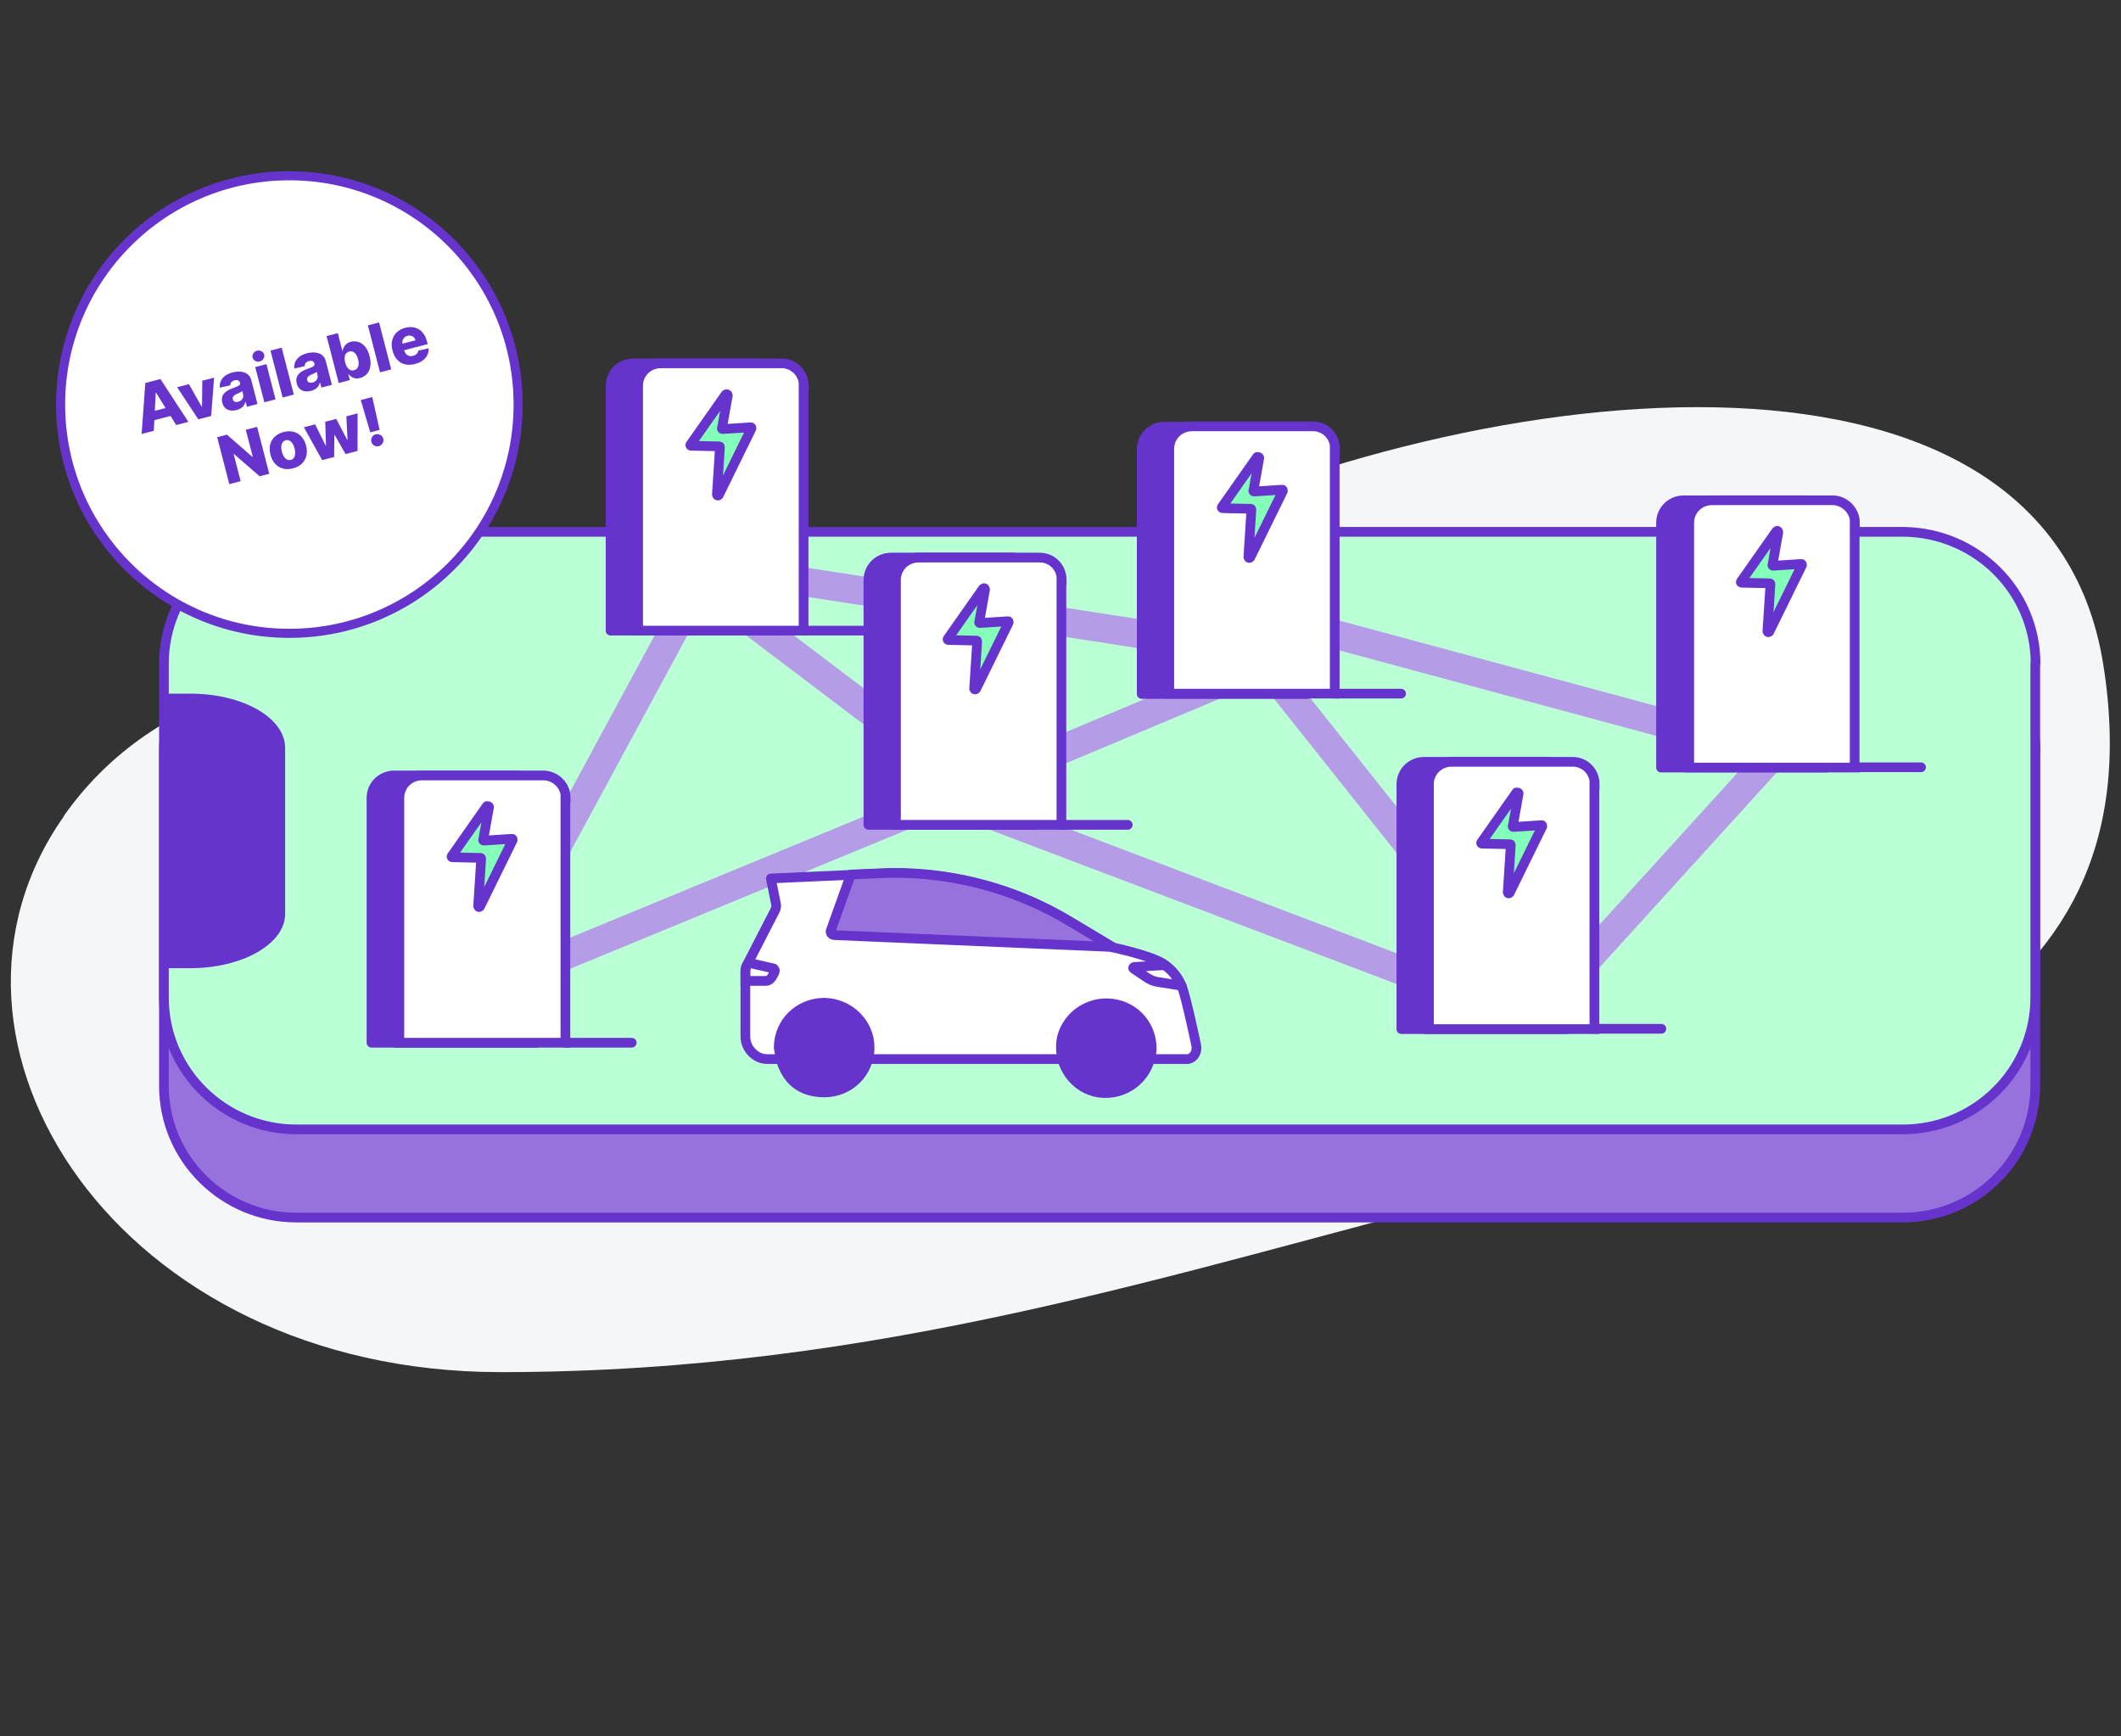 <?xml version="1.0" encoding="UTF-8"?>
<svg xmlns="http://www.w3.org/2000/svg" baseProfile="tiny" version="1.2" viewBox="0 0 700 573">
  <rect x="0" y="0" width="700" height="573" fill="#333333" stroke="none"/>
  <!-- Generator: Adobe Illustrator 28.7.1, SVG Export Plug-In . SVG Version: 1.2.0 Build 142)  -->
  <g>
    <g id="Inhalte">
      <g id="Ebene_1">
        <path d="M21.2,269.2c-52.6,74.4,17.5,183.6,144,183.6s223.5-33.5,329.8-60.3c106.4-26.8,218.1-52.3,199.2-172.9-18.8-120.6-213.8-94.4-327.7-36.5-113.9,57.9-280-6.6-345.4,86.1h.1Z" fill="#f5f6f8"/>
        <path d="M671.7,248.1v110.2c0,23.9-19.5,43.5-43.7,43.5H97.8c-24,0-43.7-19.4-43.7-43.5v-110.2c0-23.9,19.5-43.5,43.7-43.5h530.3c24.2.2,43.7,19.6,43.7,43.5h-.1Z" fill="#9772dc" stroke="#63c" stroke-linecap="round" stroke-linejoin="round" stroke-width="3.2"/>
        <path d="M671.7,219v110.2c0,23.9-19.5,43.5-43.7,43.5H97.8c-24,0-43.7-19.4-43.7-43.5v-110.2c0-23.9,19.5-43.5,43.7-43.5h530.3c24.2.2,43.7,19.6,43.7,43.5h-.1Z" fill="#baffd5" stroke="#63c" stroke-linecap="round" stroke-linejoin="round" stroke-width="3.2"/>
        <path d="M57,228.9h5.8c17.4,0,31.3,8,31.3,17.9v54.8c0,9.9-14.1,17.9-31.3,17.9h-8.5v-90.4c.8-.2,1.9-.2,2.7-.2h0Z" fill="#63c"/>
        <path d="M158,327l66.2-122.4" fill="none" stroke="#b59ce6" stroke-linecap="round" stroke-linejoin="round" stroke-width="9.5"/>
        <path d="M158,327l148.4-61.2" fill="none" stroke="#b59ce6" stroke-linecap="round" stroke-linejoin="round" stroke-width="9.5"/>
        <path d="M241.2,199.9l73.7,55.8" fill="none" stroke="#b59ce6" stroke-linecap="round" stroke-linejoin="round" stroke-width="9.5"/>
        <path d="M409.5,222.5l-103.1,43.3" fill="none" stroke="#b59ce6" stroke-linecap="round" stroke-linejoin="round" stroke-width="9.5"/>
        <path d="M256.3,190.6l163.3,25.3" fill="none" stroke="#b59ce6" stroke-linecap="round" stroke-linejoin="round" stroke-width="9.5"/>
        <path d="M516.9,324.3l66.6-73.3" fill="none" stroke="#b59ce6" stroke-linecap="round" stroke-linejoin="round" stroke-width="9.5"/>
        <path d="M424.4,227.9l70.6,88.8" fill="none" stroke="#b59ce6" stroke-linecap="round" stroke-linejoin="round" stroke-width="9.5"/>
        <path d="M433.1,207.3l150.9,40.7" fill="none" stroke="#b59ce6" stroke-linecap="round" stroke-linejoin="round" stroke-width="9.5"/>
        <path d="M496.4,333.1l-178.8-67.8" fill="none" stroke="#b59ce6" stroke-linecap="round" stroke-linejoin="round" stroke-width="9.5"/>
        <path d="M256.1,127.3v80.8h-54.6v-80.8c0-4.1,3.3-7.4,7.5-7.4h39.5c4.3-.2,7.7,3.3,7.7,7.4h-.1Z" fill="#63c"/>
        <path d="M256.1,127.3v80.8h-54.6v-80.8c0-4.1,3.3-7.4,7.5-7.4h39.5c4.3-.2,7.7,3.3,7.7,7.4h-.1Z" fill="#63c" stroke="#63c" stroke-linecap="round" stroke-linejoin="round" stroke-width="3.2"/>
        <path d="M265.2,127.3v80.8h-54.6v-80.8c0-4.1,3.3-7.4,7.5-7.4h39.5c4.3-.2,7.7,3.3,7.7,7.4h-.1Z" fill="#fff"/>
        <path d="M265.2,127.3v80.8h-54.6v-80.8c0-4.1,3.3-7.4,7.5-7.4h39.5c4.3-.2,7.7,3.3,7.7,7.4h-.1Z" fill="none" stroke="#63c" stroke-miterlimit="10" stroke-width="3.2"/>
        <path d="M239.5,130.2l-11.6,16.5c-.2.2,0,.4.2.4l9.3.2c.2,0,.2.2.2.4l-1,15.5c0,.4.4.4.6.2l10.8-22c0-.2,0-.4-.2-.4l-9.3.6c-.2,0-.4-.2-.2-.4l1.9-10.7c0-.4-.4-.6-.6-.2l-.1-.1Z" fill="#84ffb9" stroke="#63c" stroke-linecap="round" stroke-linejoin="round" stroke-width="3.2"/>
        <path d="M265.2,208.1h21.9" fill="none" stroke="#63c" stroke-linecap="round" stroke-linejoin="round" stroke-width="3.2"/>
        <path d="M177.2,263.3v80.8h-54.6v-80.8c0-4.1,3.3-7.4,7.5-7.4h39.5c4.3-.2,7.7,3.1,7.7,7.4h-.1Z" fill="#63c"/>
        <path d="M177.2,263.3v80.8h-54.6v-80.8c0-4.1,3.3-7.4,7.5-7.4h39.5c4.3-.2,7.7,3.1,7.7,7.4h-.1Z" fill="#63c" stroke="#63c" stroke-linecap="round" stroke-linejoin="round" stroke-width="3.2"/>
        <path d="M186.6,263.3v80.8h-54.8v-80.8c0-4.1,3.3-7.4,7.5-7.4h39.5c4.3-.2,7.9,3.1,7.9,7.4h-.1Z" fill="#fff"/>
        <path d="M186.6,263.3v80.8h-54.8v-80.8c0-4.1,3.3-7.4,7.5-7.4h39.5c4.3-.2,7.9,3.1,7.9,7.4h-.1Z" fill="none" stroke="#63c" stroke-miterlimit="10" stroke-width="3.2"/>
        <path d="M160.7,266l-11.6,16.5c-.2.2,0,.4.2.4l9.3.2c.2,0,.2.2.2.4l-1,15.5c0,.4.4.4.6.2l10.8-22c0-.2,0-.4-.2-.4l-9.3.6c-.2,0-.4-.2-.2-.4l1.9-10.7c0-.2-.4-.4-.6-.2l-.1-.1Z" fill="#84ffb9" stroke="#63c" stroke-linecap="round" stroke-linejoin="round" stroke-width="3.2"/>
        <path d="M186.6,344.1h21.9" fill="none" stroke="#63c" stroke-linecap="round" stroke-linejoin="round" stroke-width="3.2"/>
        <path d="M341.2,191.4v80.8h-54.6v-80.8c0-4.1,3.3-7.4,7.5-7.4h39.5c4.1-.2,7.7,3.1,7.7,7.4h-.1Z" fill="#63c"/>
        <path d="M341.2,191.4v80.8h-54.6v-80.8c0-4.1,3.3-7.4,7.5-7.4h39.5c4.1-.2,7.7,3.1,7.7,7.4h-.1Z" fill="#63c" stroke="#63c" stroke-linecap="round" stroke-linejoin="round" stroke-width="3.2"/>
        <path d="M350.3,191.4v80.8h-54.6v-80.8c0-4.1,3.3-7.4,7.5-7.4h39.5c4.3-.2,7.7,3.1,7.7,7.4h-.1Z" fill="#fff"/>
        <path d="M350.3,191.4v80.8h-54.6v-80.8c0-4.1,3.3-7.4,7.5-7.4h39.5c4.3-.2,7.7,3.1,7.7,7.4h-.1Z" fill="none" stroke="#63c" stroke-miterlimit="10" stroke-width="3.2"/>
        <path d="M324.4,194.3l-11.6,16.5c-.2.2,0,.4.2.4l9.3.2c.2,0,.2.2.2.4l-1,15.4c0,.4.4.4.6.2l10.8-22c0-.2,0-.4-.2-.4l-9.3.6c-.2,0-.4-.2-.2-.4l1.9-10.7c0-.4-.4-.6-.6-.2h-.1Z" fill="#84ffb9" stroke="#63c" stroke-linecap="round" stroke-linejoin="round" stroke-width="3.2"/>
        <path d="M350.3,272.2h21.9" fill="none" stroke="#63c" stroke-linecap="round" stroke-linejoin="round" stroke-width="3.2"/>
        <path d="M431.4,148.2v80.8h-54.6v-80.8c0-4.1,3.3-7.4,7.5-7.4h39.5c4.3-.2,7.7,3.1,7.7,7.4h-.1Z" fill="#63c"/>
        <path d="M431.4,148.2v80.8h-54.6v-80.8c0-4.1,3.3-7.4,7.5-7.4h39.5c4.3-.2,7.7,3.1,7.7,7.4h-.1Z" fill="#63c" stroke="#63c" stroke-linecap="round" stroke-linejoin="round" stroke-width="3.2"/>
        <path d="M440.5,148.1v80.8h-54.6v-80.8c0-4.1,3.3-7.4,7.5-7.4h39.5c4.3-.2,7.7,3.1,7.7,7.4h-.1Z" fill="#fff"/>
        <path d="M440.5,148.1v80.8h-54.6v-80.8c0-4.1,3.3-7.4,7.5-7.4h39.5c4.3-.2,7.7,3.1,7.7,7.4h-.1Z" fill="none" stroke="#63c" stroke-miterlimit="10" stroke-width="3.2"/>
        <path d="M414.9,150.8l-11.6,16.5c-.2.2,0,.4.2.4l9.3.2c.2,0,.2.2.2.4l-1,15.5c0,.4.4.4.6.2l10.8-22c0-.2,0-.4-.2-.4l-9.3.6c-.2,0-.4-.2-.2-.4l1.9-10.7c0-.2-.4-.4-.6-.2l-.1-.1Z" fill="#84ffb9" stroke="#63c" stroke-linecap="round" stroke-linejoin="round" stroke-width="3.2"/>
        <path d="M440.5,228.9h21.9" fill="none" stroke="#63c" stroke-linecap="round" stroke-linejoin="round" stroke-width="3.2"/>
        <path d="M517.1,258.8v80.8h-54.6v-80.8c0-4.1,3.3-7.4,7.5-7.4h39.5c4.3-.2,7.7,3.1,7.7,7.4h-.1Z" fill="#63c"/>
        <path d="M517.1,258.8v80.8h-54.6v-80.8c0-4.1,3.3-7.4,7.5-7.4h39.5c4.3-.2,7.7,3.1,7.7,7.4h-.1Z" fill="#63c" stroke="#63c" stroke-linecap="round" stroke-linejoin="round" stroke-width="3.2"/>
        <path d="M526.2,258.8v80.8h-54.6v-80.8c0-4.1,3.3-7.4,7.5-7.4h39.5c4.3-.2,7.7,3.1,7.7,7.4h-.1Z" fill="#fff"/>
        <path d="M526.2,258.8v80.8h-54.6v-80.8c0-4.1,3.3-7.4,7.5-7.4h39.5c4.3-.2,7.7,3.1,7.7,7.4h-.1Z" fill="none" stroke="#63c" stroke-miterlimit="10" stroke-width="3.2"/>
        <path d="M500.5,261.5l-11.6,16.5c-.2.2,0,.4.2.4l9.3.2c.2,0,.2.2.2.4l-1,15.5c0,.4.4.4.6.2l10.8-22c0-.2,0-.4-.2-.4l-9.3.6c-.2,0-.4-.2-.2-.4l1.9-10.7c0-.2-.4-.4-.6-.2l-.1-.1Z" fill="#84ffb9" stroke="#63c" stroke-linecap="round" stroke-linejoin="round" stroke-width="3.2"/>
        <path d="M526.2,339.5h22.1" fill="none" stroke="#63c" stroke-linecap="round" stroke-linejoin="round" stroke-width="3.2"/>
        <path d="M602.8,172.5v80.8h-54.6v-80.8c0-4.1,3.3-7.4,7.5-7.4h39.5c4.3-.2,7.7,3.3,7.7,7.4h-.1Z" fill="#63c"/>
        <path d="M602.8,172.5v80.8h-54.6v-80.8c0-4.1,3.3-7.4,7.5-7.4h39.5c4.3-.2,7.7,3.3,7.7,7.4h-.1Z" fill="#63c" stroke="#63c" stroke-linecap="round" stroke-linejoin="round" stroke-width="3.2"/>
        <path d="M612.1,172.5v80.8h-54.6v-80.8c0-4.1,3.3-7.4,7.5-7.4h39.5c4.1-.2,7.7,3.3,7.7,7.4h-.1Z" fill="#fff"/>
        <path d="M612.1,172.5v80.8h-54.6v-80.8c0-4.1,3.3-7.4,7.5-7.4h39.5c4.1-.2,7.7,3.3,7.7,7.4h-.1Z" fill="none" stroke="#63c" stroke-miterlimit="10" stroke-width="3.2"/>
        <path d="M586.2,175.4l-11.6,16.5c-.2.2,0,.4.2.4l9.3.2c.2,0,.2.2.2.4l-1,15.4c0,.4.4.4.6.2l10.8-22c0-.2,0-.4-.2-.4l-9.3.6c-.2,0-.4-.2-.2-.4l1.9-10.7c0-.4-.4-.6-.6-.2h-.1Z" fill="#84ffb9" stroke="#63c" stroke-linecap="round" stroke-linejoin="round" stroke-width="3.2"/>
        <path d="M612.1,253.2h21.9" fill="none" stroke="#63c" stroke-linecap="round" stroke-linejoin="round" stroke-width="3.2"/>
        <path d="M246,323.7v-3.3c0-.6.2-1.4.6-2.1,2.3-4.5,9.3-18.1,9.3-18.1.2-.6.4-1.2.2-1.9l-1.7-8.4,26.3-1.2,9.3-.4c22.4-1,44.5,4.5,63.3,16.1l13.7,8.2s13,2.7,17.2,5.6c2.7,1.9,4.6,4.3,5.8,7.2,1.4,3.3,4.8,19.6,4.8,19.6.4,1.9-.6,4.1-2.7,4.5h-138.9c-3.9,0-7.2-3.5-7.2-7.4v-18.3h0v-.1Z" fill="#fff" stroke="#63c" stroke-linecap="round" stroke-linejoin="round" stroke-width="3.2"/>
        <path d="M380.1,345.9c0,1.2-.2,2.5-.6,3.7-2.1,7.8-10.1,12.6-18.2,10.7-7.9-2.1-12.6-10.1-10.8-18.1,2.1-7.8,10.1-12.6,18.2-10.7,6.8,1.6,11.4,7.6,11.4,14.4Z" fill="#63c" stroke="#63c" stroke-linecap="round" stroke-miterlimit="10" stroke-width="3.2"/>
        <path d="M287,345.7c0,8.2-6.6,14.8-14.9,14.8s-12.6-4.5-14.5-11.1c-.2-1.2-.4-2.5-.6-3.7,0-8.2,6.6-14.8,15.1-14.8,8.3.2,14.9,6.8,14.9,14.8h0Z" fill="#63c" stroke="#63c" stroke-linecap="round" stroke-miterlimit="10" stroke-width="3.2"/>
        <path d="M367.1,312.5l-91.5-3.9c-1.2,0-1.9-.8-1.2-2.1l6.4-17.9,9.3-.4c3.7-.2,7.2-.2,11,0,18.4,1,36.4,6.4,52.4,16.1l13.7,8.2h-.1Z" fill="#9772dc" stroke="#63c" stroke-linecap="round" stroke-linejoin="round" stroke-width="3.2"/>
        <path d="M255.7,320.6c-.2.6-1,1.9-1,1.9-.4.6-1,1.2-1.9,1.2h-6.8v-3.3c0-.6.2-1.4.6-2.1.2-.2.2-.4.4-.6l8.3,1.9s.6.4.4,1Z" fill="none" stroke="#63c" stroke-linecap="round" stroke-miterlimit="10" stroke-width="3.2"/>
        <path d="M390,325.3l-7.5-1.2c-1.7-.2-3.1-.8-4.6-1.9l-3.7-2.5c-.4-.2-.2-.6.2-.6l9.9-.6c2.5,1.6,4.3,3.9,5.6,6.8h.1Z" fill="none" stroke="#63c" stroke-linecap="round" stroke-linejoin="round" stroke-width="3.2"/>
        <circle cx="95.5" cy="133.5" r="75.5" fill="#fff" stroke="#63c" stroke-miterlimit="10" stroke-width="3"/>
      </g>
      <g>
        <path d="M47.96,126.37l-1.22,16.84,4.02-1.04.18-3.52,5.35-1.38,1.86,2.99,4.02-1.04-9.23-14.14-4.98,1.29ZM51.09,135.58l.3-5.94.12-.03,3.14,5.04-3.57.92Z" fill="#63c"/>
        <polygon points="66.68 134.19 66.56 134.22 62.35 126.77 58.46 127.78 65.44 138.37 69.68 137.27 70.66 124.63 66.76 125.63 66.68 134.19" fill="#63c"/>
        <path d="M76,127.15c-.02-.39.1-.74.34-1.02.24-.29.61-.5,1.1-.62.45-.12.84-.1,1.16.04.32.14.53.41.63.8v.04c.07.24.03.44-.12.62-.15.18-.42.35-.81.52-.39.17-.9.37-1.55.61-.58.2-1.11.44-1.59.72-.48.28-.89.61-1.21.99-.33.38-.55.82-.66,1.32-.11.5-.08,1.08.08,1.72.2.77.53,1.36.99,1.78.46.42,1.01.68,1.65.78.64.1,1.33.06,2.07-.14.54-.14,1.01-.33,1.4-.58.4-.25.72-.55.97-.9s.43-.76.53-1.2l.09-.02.42,1.62,3.48-.9-2.04-7.9c-.16-.62-.43-1.13-.81-1.54-.38-.41-.84-.73-1.39-.94-.55-.21-1.16-.32-1.83-.33-.67-.01-1.38.08-2.12.27-1.04.27-1.89.66-2.54,1.17-.66.51-1.12,1.1-1.4,1.77-.28.67-.38,1.36-.29,2.1l3.44-.76ZM79.95,129.03l.29,1.1c.1.38.09.73-.03,1.07-.12.33-.32.62-.59.87-.28.25-.62.42-1.02.52-.42.11-.8.1-1.12-.03-.33-.13-.54-.39-.64-.77-.07-.25-.06-.49.02-.7.08-.22.23-.42.44-.59.21-.18.49-.34.82-.49.17-.07.34-.14.52-.22.18-.08.35-.16.52-.25.17-.09.32-.17.45-.25.14-.08.25-.17.34-.25Z" fill="#63c"/>
        <path d="M84.26,119.11c.46.25.95.31,1.47.17.52-.14.93-.42,1.21-.87.28-.44.36-.91.23-1.4-.12-.48-.42-.85-.88-1.1-.46-.25-.95-.31-1.48-.17-.52.13-.92.42-1.2.86s-.36.9-.24,1.39c.13.49.42.86.88,1.11Z" fill="#63c"/>
        <rect x="85.67" y="120.45" width="3.82" height="12" transform="translate(-28.85 25.94) rotate(-14.49)" fill="#63c"/>
        <rect x="91.21" y="114.95" width="3.82" height="16" transform="translate(-27.82 27.23) rotate(-14.5)" fill="#63c"/>
        <path d="M100.56,120.8c-.02-.39.1-.73.34-1.02.24-.29.61-.5,1.1-.62.45-.12.84-.1,1.16.04s.53.41.63.8v.04c.07.24.03.44-.12.62-.15.18-.42.35-.8.52-.39.17-.9.37-1.55.61-.58.2-1.11.44-1.59.72-.48.28-.89.61-1.21.99-.33.38-.55.82-.66,1.33-.11.5-.08,1.08.08,1.72.2.77.53,1.36.99,1.78.46.42,1.01.68,1.65.78s1.33.06,2.07-.13c.54-.14,1.01-.33,1.4-.58.4-.25.72-.55.97-.9.25-.35.43-.76.53-1.2l.09-.02.42,1.62,3.48-.9-2.04-7.9c-.16-.62-.43-1.13-.81-1.54-.38-.41-.84-.72-1.39-.94-.55-.21-1.16-.32-1.83-.33-.67-.01-1.38.08-2.12.27-1.04.27-1.89.66-2.54,1.17-.66.51-1.12,1.1-1.4,1.77-.28.67-.37,1.37-.29,2.1l3.44-.76ZM104.51,122.68l.29,1.1c.1.38.09.73-.03,1.07-.12.33-.32.62-.59.87-.28.24-.62.42-1.02.52-.42.11-.8.1-1.13-.03-.33-.13-.54-.39-.64-.77-.07-.25-.06-.49.02-.7s.23-.42.44-.59.49-.34.82-.49c.17-.07.34-.14.52-.22.18-.08.35-.16.52-.25.17-.09.32-.17.46-.25.14-.08.25-.17.34-.25Z" fill="#63c"/>
        <path d="M122.21,121.03c.19-1,.11-2.15-.23-3.47-.35-1.37-.86-2.44-1.52-3.2-.66-.77-1.4-1.28-2.21-1.52-.81-.24-1.62-.26-2.43-.05-.61.16-1.11.4-1.49.72-.38.32-.67.68-.87,1.08-.19.4-.32.8-.38,1.19l-.08.02-1.52-5.86-3.7.96,4.01,15.49,3.66-.95-.49-1.88.11-.03c.25.32.56.6.93.83.37.24.8.4,1.27.48.48.08,1.01.05,1.59-.11.86-.22,1.58-.65,2.17-1.27.59-.63.98-1.44,1.16-2.43ZM117.91,121.5c-.25.34-.6.56-1.06.68-.45.12-.87.09-1.25-.08-.39-.17-.72-.47-1.01-.89-.29-.42-.51-.94-.68-1.57-.16-.63-.22-1.21-.17-1.71s.2-.92.46-1.25c.25-.33.61-.55,1.06-.67.46-.12.88-.09,1.26.08.38.17.71.46.99.88s.5.94.67,1.56c.16.62.22,1.19.18,1.7-.04.51-.19.93-.44,1.26Z" fill="#63c"/>
        <rect x="123.35" y="106.64" width="3.82" height="16" transform="translate(-24.71 35.01) rotate(-14.5)" fill="#63c"/>
        <path d="M141.45,114.94l-3.42.78c-.03.28-.12.54-.26.76s-.34.42-.58.58c-.24.16-.53.28-.86.37-.47.12-.91.13-1.3.02-.39-.11-.73-.32-1.01-.62-.28-.31-.48-.7-.6-1.17l-.03-.1,7.75-2-.24-.92c-.25-.95-.6-1.76-1.07-2.43-.47-.67-1.02-1.19-1.65-1.56-.63-.37-1.32-.6-2.07-.68-.75-.08-1.54-.01-2.37.2-1.17.3-2.12.82-2.85,1.54s-1.22,1.6-1.46,2.62c-.24,1.02-.21,2.13.1,3.33.32,1.24.83,2.24,1.53,3.01.7.77,1.56,1.29,2.56,1.54,1,.25,2.11.22,3.33-.09,1.01-.26,1.87-.65,2.56-1.16.69-.51,1.2-1.11,1.53-1.79s.47-1.43.41-2.23ZM132.88,112.32c.11-.36.3-.68.58-.95.28-.27.63-.46,1.04-.56.41-.11.79-.11,1.15-.02.36.09.67.27.93.53.26.26.44.59.55.98l-4.29,1.11c-.08-.38-.07-.74.03-1.09Z" fill="#63c"/>
        <polygon points="81.12 141.83 83.43 150.75 83.3 150.78 74.89 143.44 71.67 144.27 75.68 159.76 79.42 158.79 77.11 149.85 77.21 149.82 85.68 157.17 88.86 156.35 84.86 140.86 81.12 141.83" fill="#63c"/>
        <path d="M99.49,144.09c-.7-.78-1.56-1.3-2.56-1.58-1-.28-2.12-.26-3.34.06s-2.2.84-2.95,1.57c-.75.73-1.24,1.6-1.48,2.62-.24,1.02-.2,2.13.11,3.33.31,1.19.81,2.17,1.52,2.95.7.78,1.56,1.3,2.56,1.58,1,.28,2.12.26,3.34-.06s2.2-.84,2.95-1.57c.74-.73,1.24-1.6,1.48-2.62.24-1.02.2-2.13-.1-3.32-.31-1.19-.82-2.18-1.52-2.96ZM97.01,151.06c-.24.35-.58.59-1.02.7-.46.12-.88.08-1.27-.11-.38-.19-.72-.51-1.01-.95s-.52-.98-.68-1.62c-.17-.65-.23-1.23-.19-1.76.04-.53.18-.97.42-1.32.25-.35.6-.59,1.05-.71.44-.11.86-.08,1.23.12.38.19.71.51,1,.95.29.44.52.98.68,1.63.16.64.23,1.22.19,1.74-.04.53-.18.97-.41,1.32Z" fill="#63c"/>
        <polygon points="114.7 145.16 114.6 145.18 110.97 138.24 107.34 139.17 107.59 147.05 107.49 147.08 104 140.04 100.29 141 106.32 151.83 110.28 150.81 110.35 143.57 110.47 143.54 114.04 149.84 118 148.81 118.02 136.41 114.31 137.37 114.7 145.16" fill="#63c"/>
        <polygon points="122.86 131.03 119.06 132.01 122.19 142.67 125.29 141.87 122.86 131.03" fill="#63c"/>
        <path d="M125.53,143.54c-.5-.28-1-.35-1.52-.22-.54.14-.95.45-1.24.93-.29.48-.36.99-.22,1.52.14.54.45.96.94,1.24.48.28,1,.36,1.54.22.35-.09.65-.26.9-.52.25-.25.43-.55.54-.9.11-.34.11-.7.02-1.06-.14-.53-.46-.94-.95-1.22Z" fill="#63c"/>
      </g>
    </g>
  </g>
</svg>